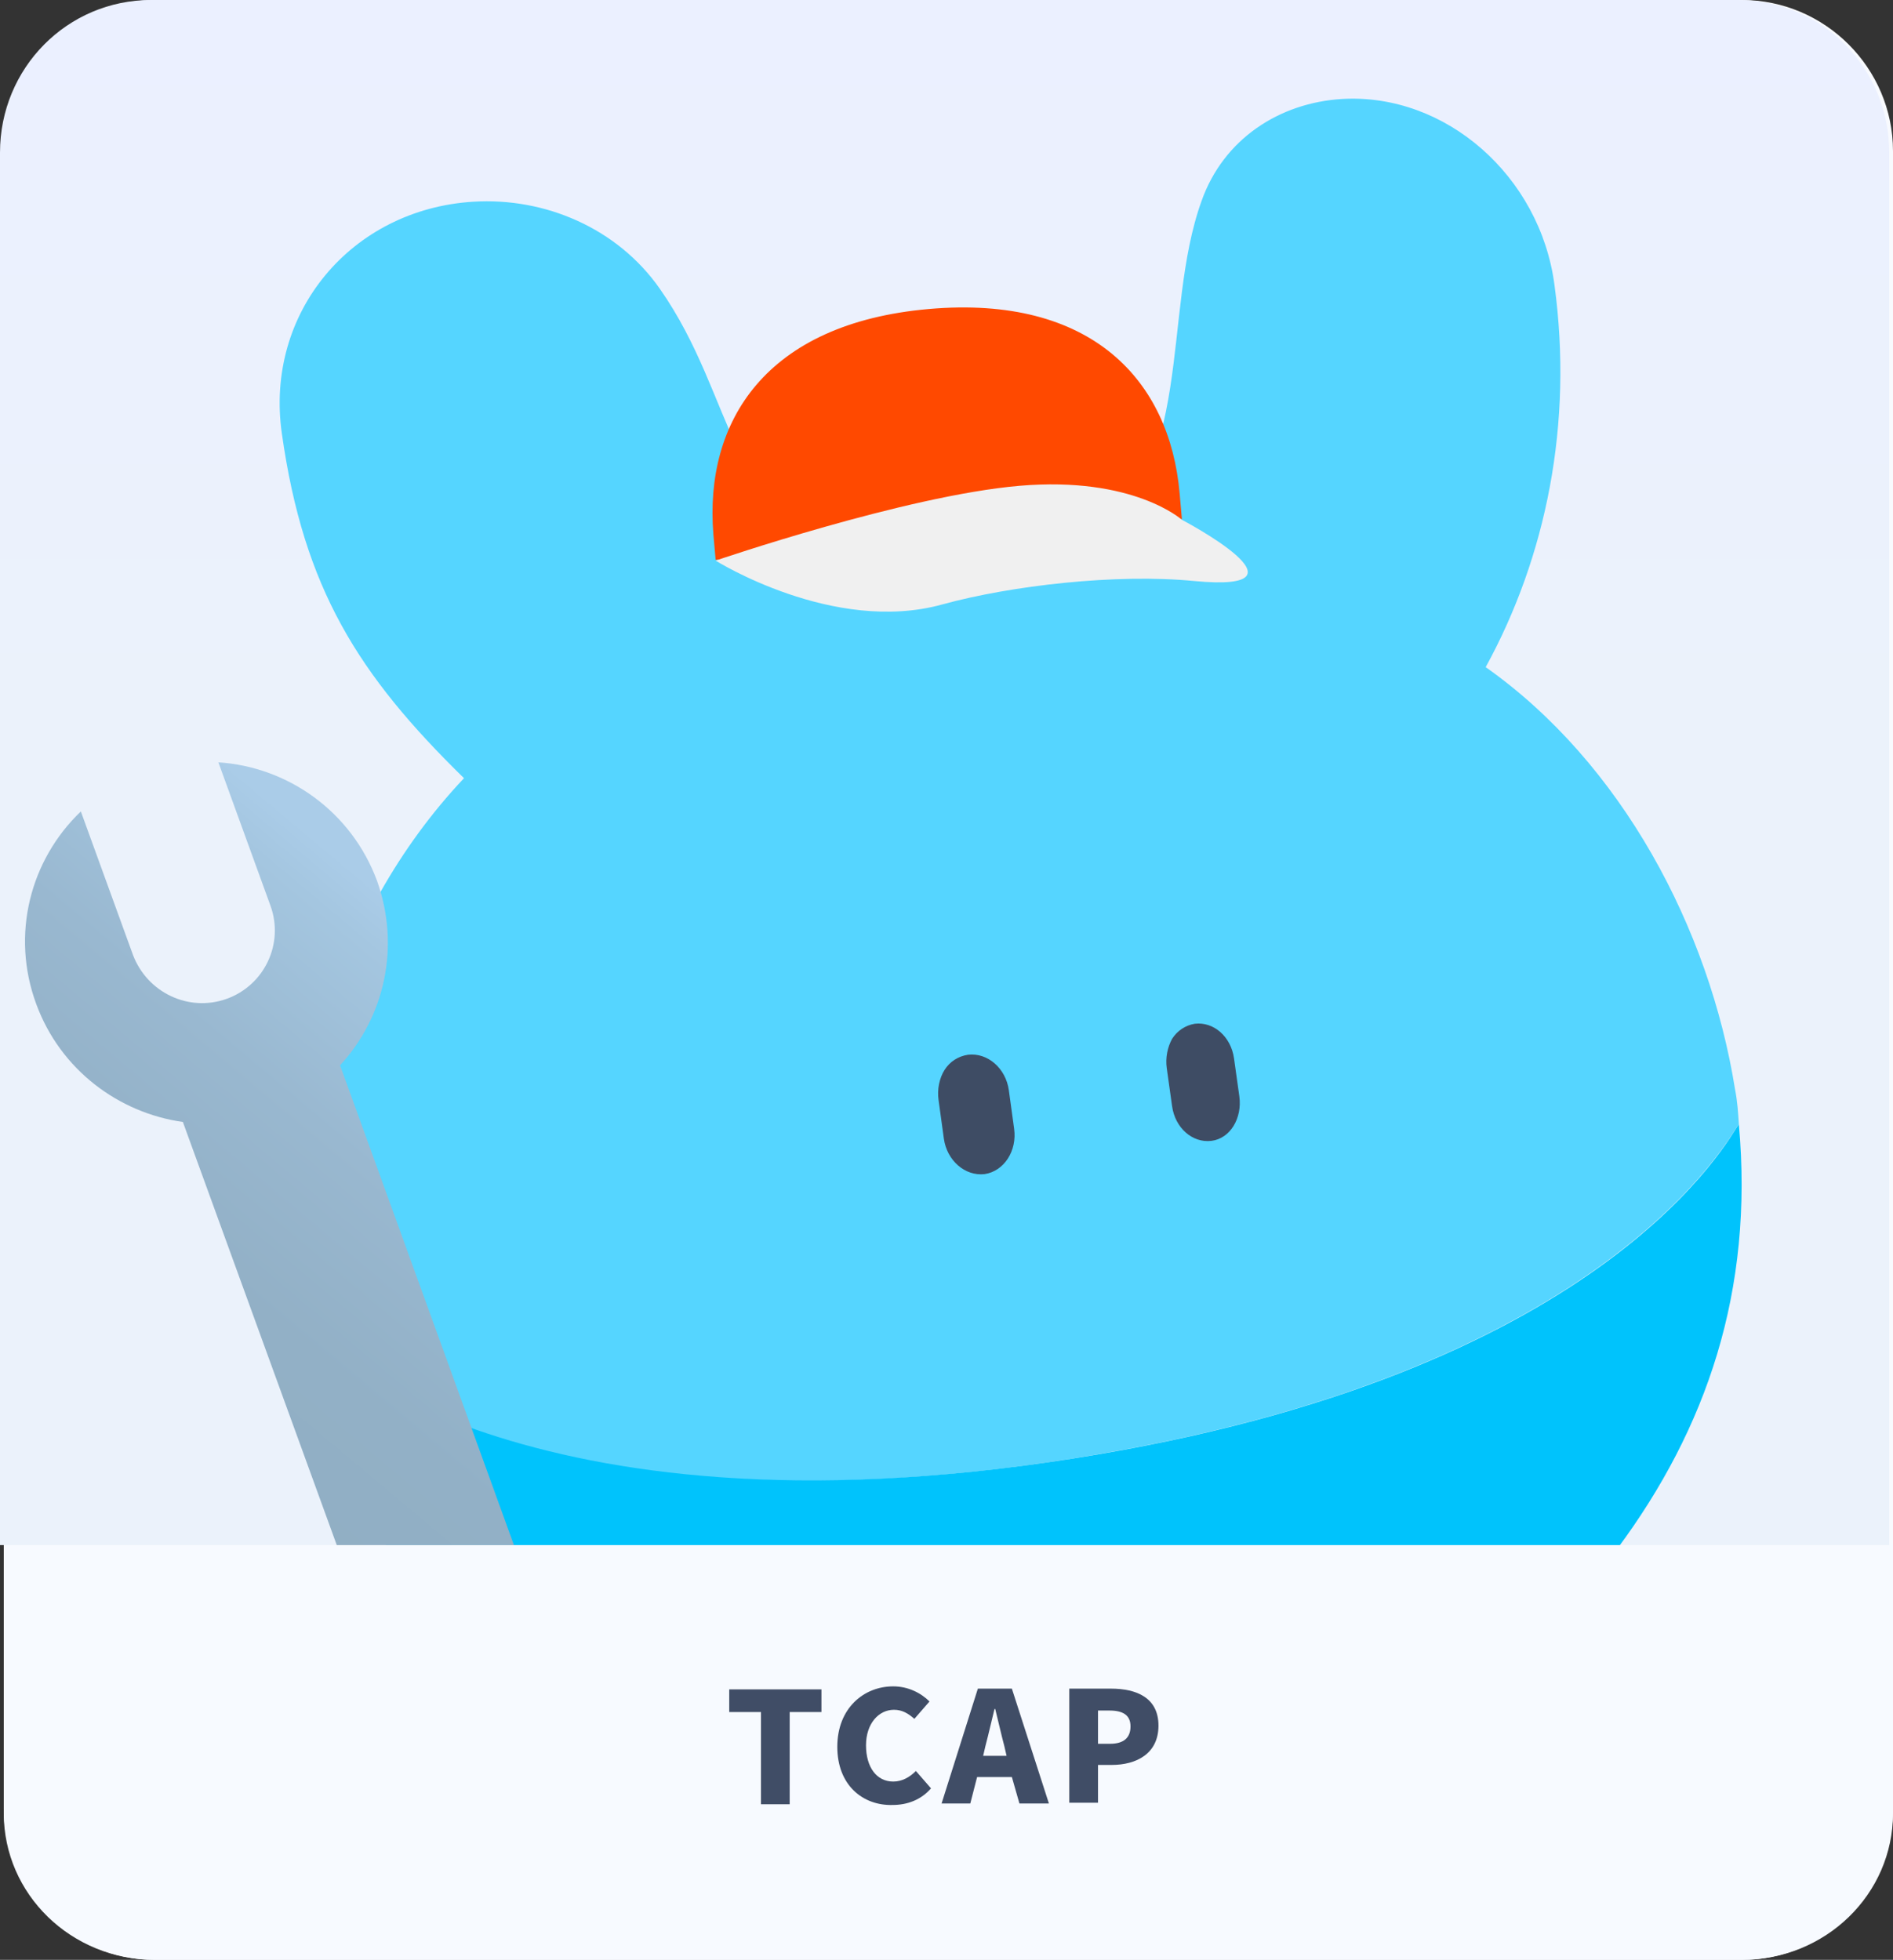 <?xml version="1.0" encoding="utf-8"?>
<!-- Generator: Adobe Illustrator 27.0.0, SVG Export Plug-In . SVG Version: 6.00 Build 0)  -->
<svg version="1.1" id="_圖層_2" xmlns="http://www.w3.org/2000/svg" xmlns:xlink="http://www.w3.org/1999/xlink" x="0px" y="0px"
	 viewBox="0 0 250.5 259.4" style="enable-background:new 0 0 250.5 259.4;" xml:space="preserve">
<rect x="0" y="0" width="250.5" height="259.4" fill="#333333" stroke="none"/>
<style type="text/css">
	.st0{fill:#F8FAFE;}
	.st1{fill:#F7FAFF;}
	.st2{fill:url(#SVGID_1_);}
	.st3{fill:#404D66;}
	.st4{clip-path:url(#SVGID_00000076595970930568508410000017379974171188444327_);}
	.st5{fill:#55D5FF;}
	.st6{fill:#3E4C64;}
	.st7{fill:#00C3FC;}
	.st8{fill:url(#SVGID_00000092434492450834758900000007422405072654166197_);}
	.st9{fill:#FF4900;}
	.st10{fill:#F0F0F0;}
</style>
<g id="_圖文">
	<g>
		<path class="st0" d="M20.5,0h210c11,0,20,9,20,20v219.4c0,11-9,20-20,20h-210c-11,0-20-9-20-20V20C0.5,9,9.4,0,20.5,0z"/>
		<path class="st1" d="M250.5,204.4V240c0,10.7-8.9,19.4-20,19.4h-210c-11.1,0-20-8.7-20-19.4v-35.6H250.5z"/>
		
			<linearGradient id="SVGID_1_" gradientUnits="userSpaceOnUse" x1="125" y1="289.22" x2="125" y2="84.79" gradientTransform="matrix(1 0 0 -1 0 288)">
			<stop  offset="0" style="stop-color:#EBF0FF"/>
			<stop  offset="0.49" style="stop-color:#EBF2FB"/>
		</linearGradient>
		<path class="st2" d="M250,20.2v184.3H0V20.2C0,9,8.9,0,20,0h210C241.1,0,250,9,250,20.2z"/>
		<g>
			<path class="st3" d="M100.7,226.6h-4.2v-3h12.2v3h-4.2v12.2h-3.8V226.6z"/>
			<path class="st3" d="M110.8,231.2c0-5.1,3.5-8,7.4-8c2,0,3.7,0.9,4.8,2l-2,2.3c-0.8-0.7-1.6-1.2-2.7-1.2c-2,0-3.7,1.8-3.7,4.7
				s1.4,4.8,3.6,4.8c1.2,0,2.2-0.6,3-1.4l2,2.3c-1.3,1.5-3.1,2.2-5.1,2.2C114.2,239,110.8,236.3,110.8,231.2L110.8,231.2z"/>
			<path class="st3" d="M133.9,235.2h-4.6l-0.9,3.5h-3.8l4.8-15.2h4.5l4.9,15.2h-3.9L133.9,235.2L133.9,235.2z M133.2,232.4
				l-0.3-1.3c-0.4-1.5-0.8-3.3-1.2-4.9h-0.1c-0.4,1.6-0.8,3.4-1.2,4.9l-0.3,1.3H133.2L133.2,232.4z"/>
			<path class="st3" d="M141.5,223.5h5.5c3.4,0,6.3,1.2,6.3,4.9s-2.9,5.2-6.2,5.2h-1.8v5h-3.8V223.5z M146.9,230.8
				c1.8,0,2.7-0.8,2.7-2.3s-1-2.1-2.8-2.1h-1.5v4.4H146.9L146.9,230.8z"/>
		</g>
		<g>
			<defs>
				<path id="SVGID_00000092420782428962334600000004765627583872765344_" d="M250.5,20.2v184.3H0.5V20.2C0.5,9,9.4,0,20.5,0h210
					C241.5,0,250.5,9,250.5,20.2z"/>
			</defs>
			<clipPath id="SVGID_00000080894034276438343180000016203258850934446497_">
				<use xlink:href="#SVGID_00000092420782428962334600000004765627583872765344_"  style="overflow:visible;"/>
			</clipPath>
			<g style="clip-path:url(#SVGID_00000080894034276438343180000016203258850934446497_);">
				<g>
					<path class="st5" d="M39.9,172.4c0.2,1.7,0.5,3.4,0.8,5.1c0,0,0,0.1,0,0.1c2.2,1.2,30.1,27.7,104.5,14.9
						c68-11.6,83.6-42.1,84.9-43.7c0,0,0-0.1,0-0.1c-0.1-1.5-0.2-3-0.5-4.5c-3.4-21.3-15-43.2-33-55.9c8-14.6,11.6-32.2,9.1-50.6
						c-1.9-14.4-14.4-25.4-28.1-24.6c-8.3,0.5-15.7,5.3-18.6,13.5c-5.4,15-0.6,35.6-15.2,45.9c-8.2,5.8-19.5,7-29.4,3.1
						c-18.6-7.4-16.8-22.7-27.1-37.4c-5.6-8-15.2-12.1-24.7-11.5c-16.1,1-27.6,14.7-25.3,30.7c2.9,20.5,10.1,31.9,24.1,45.6
						C44.2,121.2,36.5,148.3,39.9,172.4"/>
					<path class="st6" d="M154.4,141.4l0.7,5c0.4,2.9,2.7,4.9,5.2,4.6s4.1-3,3.7-5.9l-0.7-5c-0.4-2.9-2.7-4.9-5.2-4.6
						c-1.2,0.2-2.3,0.9-3,2C154.5,138.6,154.2,140,154.4,141.4"/>
					<path class="st6" d="M124.2,145.6l0.7,5.1c0.4,2.9,2.8,5,5.4,4.7c2.6-0.4,4.3-3.1,3.9-6l-0.7-5.1c-0.4-2.9-2.8-5-5.4-4.7
						c-1.3,0.2-2.4,0.9-3.1,2S124,144.2,124.2,145.6"/>
					<path class="st7" d="M145.3,192.5c-74.4,12.7-102.3-13.8-104.5-15c4.8,24.5,18,41.3,36.6,53.1c-6.1,14.1-7.6,25.6-5.6,39.9
						c1.8,13,11.1,18,26.1,16c14.6-1.9,27.4-7.5,26.6-21.9c-0.5-9.8,1.2-15.5,5.6-21.7c7-0.3,14.1-0.5,21.8-2.1
						c7.6-1.5,14.2-4.1,20.6-6.4c5.6,4,7.9,8.8,10.5,17.7c3.5,11.9,16,13,27.8,9.1c12.4-4.1,18.5-11.8,16.9-23.6
						c-1.4-10.5-5.6-22.4-13.7-32.6c11.8-15.9,18.1-34.1,16.1-56.2C228.9,150.4,213.3,180.9,145.3,192.5"/>
				</g>
				
					<linearGradient id="SVGID_00000145743771751651750040000017981738399913019795_" gradientUnits="userSpaceOnUse" x1="825.784" y1="581.186" x2="896.984" y2="622.296" gradientTransform="matrix(0.94 -0.342 -0.342 -0.94 -562.055 1024.865)">
					<stop  offset="0" style="stop-color:#90AEC3"/>
					<stop  offset="0.36" style="stop-color:#92B0C6"/>
					<stop  offset="0.65" style="stop-color:#99B8D0"/>
					<stop  offset="0.92" style="stop-color:#A4C6E0"/>
					<stop  offset="1" style="stop-color:#AACCE8"/>
				</linearGradient>
				<path style="fill:url(#SVGID_00000145743771751651750040000017981738399913019795_);" d="M28.9,100.9l6.9,19
					c1.8,5-0.8,10.5-5.8,12.3s-10.5-0.8-12.4-5.8l-6.9-19c-6.7,6.4-9.3,16.3-5.9,25.5c3.2,8.7,10.9,14.4,19.4,15.6l27.2,74.8
					c1.6,4.5,6.7,6.8,11.2,5.2l4.3-1.6c4.5-1.6,6.8-6.6,5.2-11.1L45,141c5.9-6.4,8-15.7,4.9-24.4C46.5,107.4,38.1,101.5,28.9,100.9z
					 M54,221.8c-2.5,0.9-5.3-0.4-6.2-2.9c-0.9-2.5,0.4-5.3,2.9-6.2s5.3,0.4,6.2,2.9S56.5,220.8,54,221.8z"/>
				<g>
					<path class="st9" d="M122.9,40.9c21.6-1.9,31.9,9.5,33.2,24.4l0.3,3.4l-61.7,5.4l-0.3-3.4C93.2,55.8,101.3,42.8,122.9,40.9
						L122.9,40.9z"/>
					<path class="st10" d="M156.4,68.8c0,0-6.4-5.8-21.5-4.5c-15.1,1.3-40.2,9.9-40.2,9.9s15.6,9.8,30,5.8c9.1-2.5,23-4.1,33.3-3.1
						C174.9,78.5,156.4,68.8,156.4,68.8L156.4,68.8z"/>
				</g>
			</g>
		</g>
	</g>
</g>
</svg>
